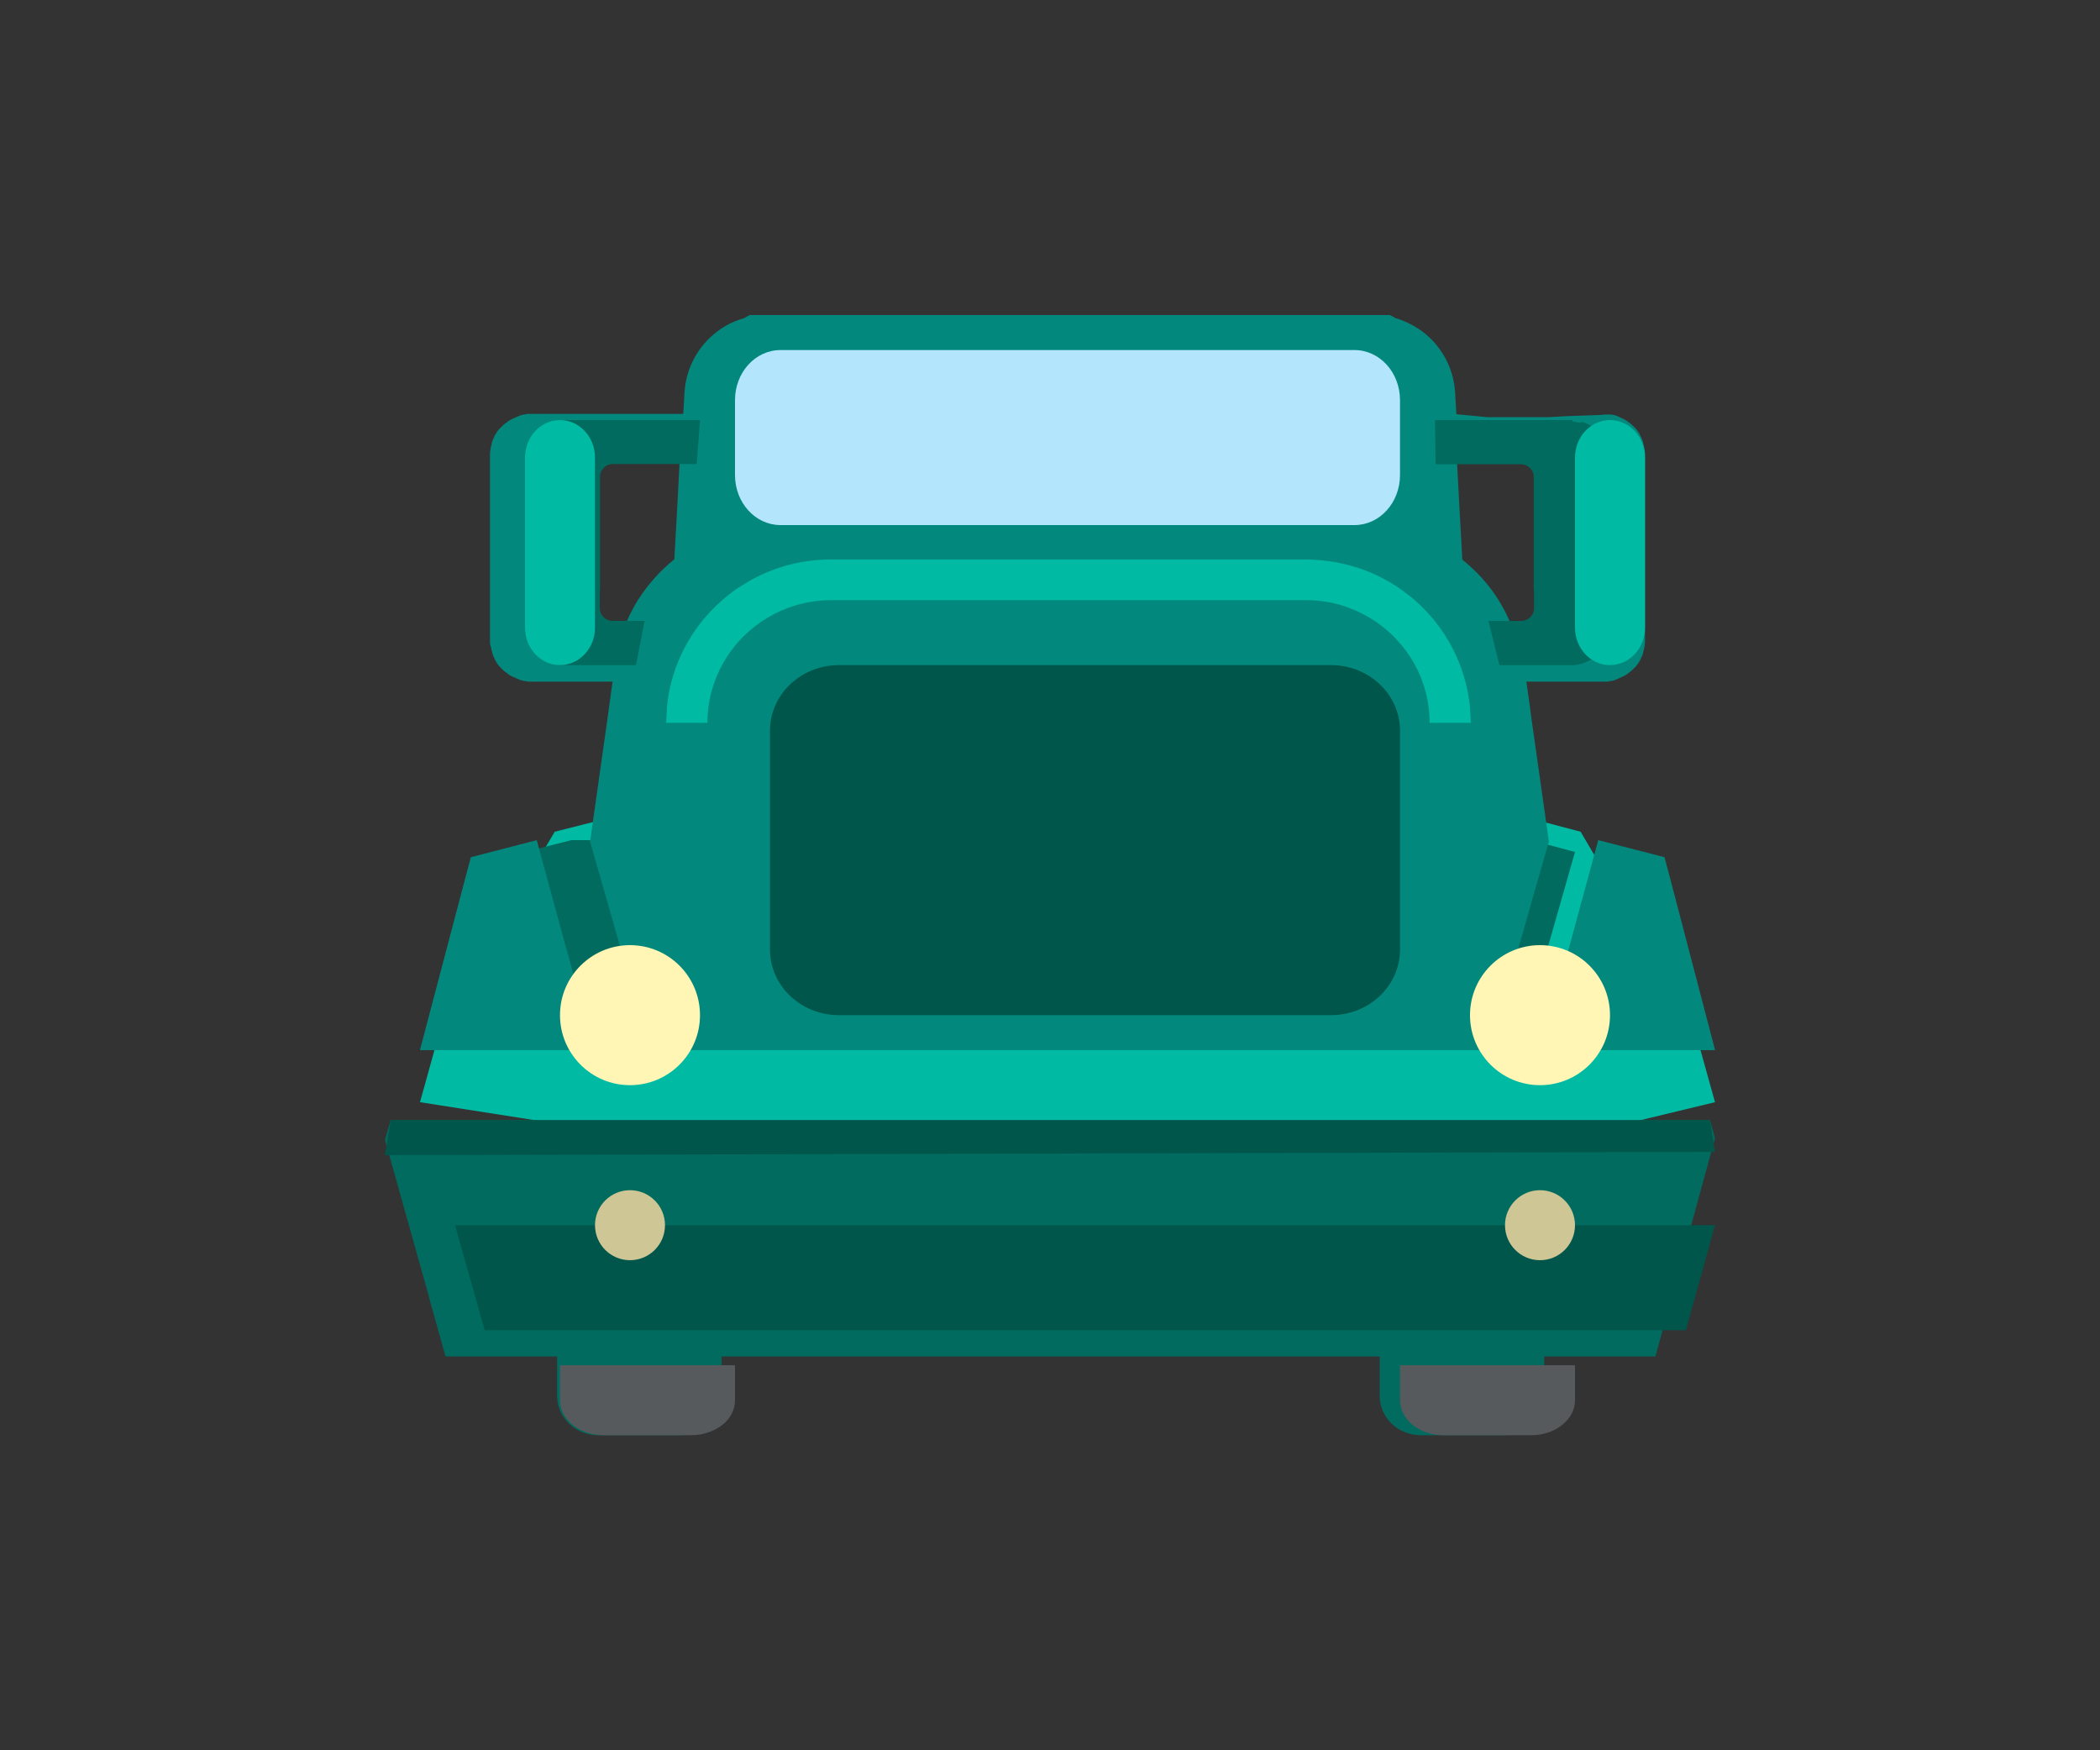 <svg width="60" height="50" viewBox="0 0 60 50" fill="none" xmlns="http://www.w3.org/2000/svg">
<rect x="0" y="0" width="60" height="50" fill="#333333" stroke="none"/>
<path fill-rule="evenodd" clip-rule="evenodd" d="M45.161 23.76L43.924 23.434L40.684 15.636C40.684 15.636 21.755 14.957 21.645 15.002C21.534 15.047 18.627 18.534 18.627 18.534L17.141 23.434L15.849 23.76L12.628 29.222L12 31.486L34.427 35L49 31.486L48.372 29.231L45.161 23.76V23.76Z" fill="#00BAA3"/>
<path fill-rule="evenodd" clip-rule="evenodd" d="M16.322 24L15 24.338L16.615 30H43.385L45 24.338L43.734 24H16.322Z" fill="#006B5E"/>
<path fill-rule="evenodd" clip-rule="evenodd" d="M15.795 30H16.187H16.971H17C16.904 29.731 16.828 29.463 16.751 29.184C16.732 29.124 16.723 29.065 16.704 29.005L16.187 27.114L16.178 27.095L15.614 25.025L15.336 24L13.453 24.488L13.31 25.025L12 29.99V30H12.01H15.795V30Z" fill="#03887D"/>
<path fill-rule="evenodd" clip-rule="evenodd" d="M45.386 25.023L44.822 27.099L44.813 27.119L44.296 29.007C44.277 29.066 44.268 29.126 44.249 29.185C44.172 29.464 44.086 29.732 44 30H44.029H44.813H45.205H48.99H49V29.99L47.7 25.023L47.556 24.487L45.663 24L45.386 25.023V25.023Z" fill="#03887D"/>
<path fill-rule="evenodd" clip-rule="evenodd" d="M48.859 32H47.458H44.816H44.121H42.663H42.24H42.071H41.282H39.429H37.079H36.242H30.028H23.814H22.977H20.627H18.747H17.957H17.806H17.355H15.917H15.202H12.589H11.16L11 32.567L12.26 37.058V37.076L12.73 38.75H14.535H15.917V38.75V39.875C15.917 40.496 16.443 41 17.092 41H19.442C19.771 41 20.072 40.865 20.288 40.658C20.495 40.46 20.617 40.181 20.617 39.875V39.875V39.875V38.75H30.019V38.75V38.75H39.42V39.875C39.42 40.181 39.542 40.451 39.749 40.658C39.965 40.874 40.266 41 40.595 41H42.946C43.594 41 44.121 40.496 44.121 39.875V39.875V39.875V38.75V38.75H45.484H47.298L49 32.513L48.859 32V32Z" fill="#006B5E"/>
<path fill-rule="evenodd" clip-rule="evenodd" d="M14.028 18.481C14.028 18.5 14.038 18.528 14.038 18.546C14.038 18.565 14.047 18.584 14.057 18.602C14.057 18.621 14.066 18.64 14.066 18.659C14.075 18.677 14.075 18.696 14.085 18.715C14.094 18.733 14.094 18.743 14.104 18.761C14.113 18.78 14.123 18.799 14.132 18.817C14.142 18.836 14.151 18.846 14.151 18.864C14.161 18.883 14.17 18.892 14.179 18.911C14.189 18.93 14.198 18.948 14.208 18.958C14.217 18.967 14.226 18.986 14.236 18.995C14.245 19.014 14.264 19.032 14.274 19.042C14.283 19.051 14.293 19.061 14.302 19.07C14.321 19.089 14.33 19.107 14.349 19.117C14.359 19.126 14.368 19.135 14.378 19.145C14.396 19.163 14.415 19.182 14.434 19.192C14.444 19.201 14.453 19.21 14.463 19.21C14.481 19.229 14.5 19.238 14.519 19.257C14.529 19.266 14.538 19.266 14.547 19.276C14.566 19.285 14.585 19.304 14.614 19.313C14.623 19.322 14.632 19.322 14.651 19.332C14.67 19.341 14.689 19.35 14.717 19.36C14.727 19.369 14.746 19.369 14.755 19.378C14.774 19.388 14.793 19.397 14.821 19.407C14.84 19.416 14.85 19.416 14.868 19.425C14.887 19.435 14.906 19.435 14.925 19.444C14.944 19.444 14.963 19.453 14.982 19.453C15.001 19.453 15.02 19.463 15.038 19.463C15.057 19.463 15.085 19.472 15.104 19.472C15.114 19.472 15.133 19.472 15.142 19.472H15.199V19.472H16.379H16.87H17.294H17.502L17.427 20.014L17.341 20.641L16.86 24.035V24.035V24.044L17.228 25.325L18.559 29.991V30V30H21.117H22.382H25.837H30.557H35.276H38.731H39.996H42.554V30V29.991L43.885 25.325L44.253 24.044V24.035V24.035L43.772 20.641L43.687 20.014L43.611 19.472H43.809H44.234H44.725H45.811V19.472H45.867C45.877 19.472 45.896 19.472 45.905 19.472C45.924 19.472 45.952 19.472 45.971 19.463C45.99 19.463 46.009 19.453 46.028 19.453C46.047 19.453 46.066 19.444 46.084 19.444C46.103 19.435 46.122 19.435 46.141 19.425C46.16 19.416 46.179 19.416 46.188 19.407C46.207 19.397 46.226 19.388 46.254 19.378C46.264 19.369 46.283 19.369 46.292 19.36C46.311 19.35 46.339 19.341 46.358 19.332C46.368 19.322 46.377 19.322 46.396 19.313C46.415 19.304 46.434 19.285 46.462 19.276C46.471 19.266 46.481 19.266 46.49 19.257C46.509 19.238 46.528 19.229 46.547 19.21C46.556 19.201 46.566 19.192 46.575 19.192C46.594 19.173 46.613 19.163 46.632 19.145C46.641 19.135 46.651 19.126 46.66 19.117C46.679 19.098 46.688 19.079 46.707 19.07C46.717 19.061 46.726 19.051 46.736 19.042C46.745 19.023 46.764 19.005 46.773 18.995C46.783 18.986 46.792 18.967 46.802 18.958C46.811 18.939 46.821 18.92 46.83 18.911C46.84 18.892 46.849 18.883 46.858 18.864C46.868 18.846 46.877 18.836 46.877 18.817C46.887 18.799 46.896 18.78 46.906 18.761C46.915 18.743 46.915 18.733 46.925 18.715C46.934 18.696 46.943 18.677 46.943 18.659C46.953 18.64 46.953 18.621 46.953 18.602C46.962 18.584 46.962 18.565 46.972 18.546C46.972 18.528 46.981 18.5 46.981 18.481C46.981 18.462 46.991 18.453 46.991 18.434C46.991 18.397 47 18.359 47 18.322V17.153V16.274V15.984V15.302V15.012V14.133V12.964C47 12.927 47 12.89 46.991 12.852C46.991 12.834 46.981 12.824 46.981 12.805C46.981 12.787 46.972 12.759 46.972 12.74C46.972 12.721 46.962 12.703 46.953 12.684C46.953 12.665 46.943 12.646 46.943 12.628C46.934 12.609 46.934 12.59 46.925 12.572C46.915 12.553 46.915 12.544 46.906 12.525C46.896 12.506 46.887 12.488 46.877 12.469C46.868 12.45 46.858 12.441 46.858 12.422C46.849 12.403 46.84 12.394 46.83 12.375C46.821 12.357 46.811 12.338 46.802 12.329C46.792 12.319 46.783 12.3 46.773 12.291C46.764 12.273 46.745 12.254 46.736 12.244C46.726 12.235 46.717 12.226 46.707 12.216C46.688 12.198 46.679 12.179 46.66 12.17C46.651 12.16 46.641 12.151 46.632 12.142C46.613 12.123 46.594 12.104 46.575 12.095C46.566 12.085 46.556 12.076 46.547 12.076C46.528 12.057 46.509 12.048 46.49 12.029C46.481 12.02 46.471 12.02 46.462 12.011C46.443 12.001 46.424 11.983 46.396 11.973C46.386 11.964 46.377 11.964 46.358 11.955C46.339 11.945 46.32 11.936 46.292 11.927C46.283 11.917 46.264 11.917 46.254 11.908C46.235 11.899 46.217 11.889 46.188 11.88C46.169 11.87 46.16 11.87 46.141 11.861C46.122 11.852 46.103 11.861 46.084 11.852C46.066 11.852 46.047 11.842 46.028 11.842C46.009 11.842 45.99 11.842 45.971 11.842C45.952 11.842 45.924 11.842 45.905 11.842C45.896 11.842 45.877 11.842 45.867 11.842H45.811L45.782 11.852L44.744 11.889L44.244 11.917H43.819H43.583H42.497L41.61 11.833L41.582 11.347V11.338C41.582 11.253 41.572 11.169 41.563 11.085C41.506 10.571 41.28 10.103 40.94 9.739C40.685 9.467 40.364 9.262 40.005 9.131C39.968 9.112 39.92 9.103 39.883 9.094C39.826 9.065 39.77 9.028 39.713 9H39.222V9V9H30.566H21.91V9V9H21.419C21.363 9.028 21.306 9.065 21.249 9.094C21.202 9.103 21.165 9.122 21.127 9.131C20.768 9.252 20.447 9.467 20.192 9.739C19.852 10.103 19.626 10.571 19.569 11.085C19.56 11.169 19.55 11.253 19.55 11.338V11.347L19.522 11.824H18.625H17.54H17.313H16.888H16.398H15.189V11.824H15.133C15.123 11.824 15.104 11.824 15.095 11.824C15.076 11.824 15.048 11.824 15.029 11.833C15.01 11.833 14.991 11.842 14.972 11.842C14.953 11.842 14.934 11.852 14.916 11.852C14.897 11.861 14.878 11.861 14.859 11.87C14.84 11.88 14.821 11.88 14.812 11.889C14.793 11.899 14.774 11.908 14.746 11.917C14.736 11.927 14.717 11.927 14.708 11.936C14.689 11.945 14.661 11.955 14.642 11.964C14.632 11.973 14.623 11.973 14.604 11.983C14.585 11.992 14.566 12.011 14.538 12.02C14.529 12.029 14.519 12.029 14.51 12.039C14.491 12.057 14.472 12.067 14.453 12.085C14.444 12.095 14.434 12.104 14.425 12.104C14.406 12.123 14.387 12.132 14.368 12.151C14.359 12.16 14.349 12.17 14.34 12.179C14.321 12.198 14.312 12.216 14.293 12.226C14.283 12.235 14.274 12.244 14.264 12.254C14.255 12.273 14.236 12.291 14.226 12.3C14.217 12.31 14.208 12.329 14.198 12.338C14.189 12.357 14.179 12.375 14.17 12.385C14.161 12.403 14.151 12.413 14.142 12.431C14.132 12.45 14.123 12.46 14.123 12.478C14.113 12.497 14.104 12.516 14.094 12.534C14.085 12.553 14.085 12.562 14.075 12.581C14.066 12.6 14.057 12.618 14.057 12.637C14.047 12.656 14.047 12.675 14.047 12.693C14.038 12.712 14.038 12.731 14.028 12.749C14.028 12.768 14.019 12.796 14.019 12.815C14.019 12.834 14.009 12.843 14.009 12.861C14.009 12.899 14 12.936 14 12.974V14.143V15.021V15.311V15.994V16.284V17.163V18.322C14 18.359 14 18.397 14.009 18.434C14.019 18.453 14.019 18.471 14.028 18.481V18.481ZM41.676 13.198H41.827H42.781H44.282C44.499 13.198 44.678 13.376 44.678 13.591V14.171V15.311V16.919V17.125V17.705C44.678 17.92 44.499 18.098 44.282 18.098H43.272C43.158 17.77 43.007 17.452 42.828 17.163C42.554 16.714 42.195 16.321 41.789 15.994C41.789 15.994 41.789 15.994 41.78 15.984L41.686 14.273L41.629 13.198H41.676V13.198V13.198ZM21.608 16.489C22.241 16.171 22.958 15.984 23.713 15.984H23.779H25.223H30.528H35.833H37.278H37.343C38.099 15.994 38.816 16.171 39.449 16.489C39.628 16.583 39.798 16.676 39.958 16.788C40.119 16.901 40.279 17.022 40.421 17.144C41.289 17.901 41.865 18.967 41.997 20.164L42.026 20.65V20.65H40.846V20.65C40.846 19.762 40.515 18.948 39.958 18.331C39.581 17.901 39.099 17.574 38.552 17.368C38.165 17.219 37.74 17.144 37.306 17.144H35.097H34.795H34.191H30.528H26.866H26.262H25.96H23.751C23.307 17.144 22.892 17.228 22.505 17.368C21.957 17.574 21.476 17.91 21.098 18.331C20.551 18.948 20.211 19.762 20.211 20.65V20.65H19.031V20.65L19.059 20.164C19.182 18.967 19.767 17.901 20.636 17.144C20.787 17.013 20.938 16.891 21.098 16.788C21.259 16.686 21.429 16.583 21.608 16.489V16.489ZM16.369 17.125V16.919V15.302V14.161V13.582C16.369 13.366 16.549 13.189 16.766 13.189H18.267H19.22H19.371H19.418L19.362 14.264L19.267 15.975C19.267 15.975 19.267 15.975 19.258 15.984C18.852 16.312 18.503 16.704 18.219 17.153C18.04 17.443 17.889 17.761 17.776 18.088H16.756C16.539 18.088 16.36 17.91 16.36 17.695V17.125H16.369V17.125V17.125Z" fill="#03887D"/>
<path fill-rule="evenodd" clip-rule="evenodd" d="M17.25 41H19.75C20.1 41 20.42 40.88 20.65 40.696C20.87 40.52 21 40.272 21 40V39H16V40C16 40.552 16.56 41 17.25 41V41Z" fill="#565A5D"/>
<path fill-rule="evenodd" clip-rule="evenodd" d="M40 40C40 40.272 40.13 40.512 40.35 40.696C40.58 40.888 40.9 41 41.25 41H43.75C44.44 41 45 40.552 45 40V39H40V40V40Z" fill="#565A5D"/>
<path fill-rule="evenodd" clip-rule="evenodd" d="M38.7 15H22.3C21.581 15 21 14.361 21 13.57V11.43C21 10.639 21.581 10 22.3 10H38.7C39.419 10 40 10.639 40 11.43V13.57C40 14.361 39.419 15 38.7 15V15Z" fill="#B3E5FC"/>
<path fill-rule="evenodd" clip-rule="evenodd" d="M38.028 29H23.972C22.883 29 22 28.162 22 27.127V20.873C22 19.838 22.883 19 23.972 19H38.028C39.117 19 40 19.838 40 20.873V27.127C40 28.162 39.117 29 38.028 29V29Z" fill="#00564A"/>
<path fill-rule="evenodd" clip-rule="evenodd" d="M13 35L13.849 38H48.169L49 35H13Z" fill="#00564A"/>
<path fill-rule="evenodd" clip-rule="evenodd" d="M19.906 13.256L20 12H19.188H18.205H18H17.615H17.171H16.077V12H16.026C16.017 12 16 12 15.992 12C15.974 12 15.949 12 15.932 12.008C15.915 12.008 15.897 12.017 15.88 12.017C15.863 12.017 15.846 12.026 15.829 12.026C15.812 12.034 15.795 12.034 15.778 12.043C15.761 12.051 15.744 12.051 15.735 12.06C15.718 12.068 15.701 12.077 15.675 12.085C15.667 12.094 15.65 12.094 15.641 12.103C15.624 12.111 15.598 12.12 15.581 12.128C15.573 12.137 15.564 12.137 15.547 12.145C15.53 12.154 15.513 12.171 15.487 12.18C15.479 12.188 15.47 12.188 15.461 12.197C15.444 12.214 15.427 12.222 15.41 12.239C15.402 12.248 15.393 12.256 15.385 12.256C15.367 12.274 15.35 12.282 15.333 12.299C15.325 12.308 15.316 12.316 15.308 12.325C15.291 12.342 15.282 12.359 15.265 12.367C15.256 12.376 15.248 12.385 15.239 12.393C15.231 12.41 15.214 12.427 15.205 12.436C15.197 12.444 15.188 12.461 15.18 12.47C15.171 12.487 15.162 12.504 15.154 12.513C15.145 12.53 15.137 12.539 15.128 12.556C15.12 12.573 15.111 12.581 15.111 12.598C15.103 12.615 15.094 12.633 15.085 12.65C15.077 12.667 15.077 12.675 15.068 12.692C15.06 12.709 15.051 12.726 15.051 12.744C15.043 12.761 15.043 12.778 15.043 12.795C15.034 12.812 15.034 12.829 15.026 12.846C15.026 12.863 15.017 12.889 15.017 12.906C15.017 12.923 15.008 12.932 15.008 12.949C15.008 12.983 15 13.017 15 13.051V14.12V14.923V15.188V15.812V16.077V16.88V17.949C15 17.983 15 18.017 15.008 18.051C15.017 18.068 15.017 18.085 15.026 18.094C15.026 18.111 15.034 18.137 15.034 18.154C15.034 18.171 15.043 18.188 15.051 18.205C15.051 18.222 15.06 18.239 15.06 18.256C15.068 18.273 15.068 18.291 15.077 18.308C15.085 18.325 15.085 18.333 15.094 18.35C15.103 18.367 15.111 18.385 15.12 18.402C15.128 18.419 15.137 18.427 15.137 18.444C15.145 18.462 15.154 18.47 15.162 18.487C15.171 18.504 15.18 18.521 15.188 18.53C15.197 18.538 15.205 18.556 15.214 18.564C15.222 18.581 15.239 18.598 15.248 18.607C15.256 18.615 15.265 18.624 15.274 18.633C15.291 18.65 15.299 18.667 15.316 18.675C15.325 18.684 15.333 18.692 15.342 18.701C15.359 18.718 15.376 18.735 15.393 18.744C15.402 18.752 15.41 18.761 15.419 18.761C15.436 18.778 15.453 18.786 15.47 18.803C15.479 18.812 15.487 18.812 15.496 18.82C15.513 18.829 15.53 18.846 15.556 18.855C15.564 18.863 15.573 18.863 15.59 18.872C15.607 18.88 15.624 18.889 15.65 18.897C15.658 18.906 15.675 18.906 15.684 18.915C15.701 18.923 15.718 18.932 15.744 18.94C15.761 18.949 15.769 18.949 15.786 18.957C15.803 18.966 15.82 18.966 15.838 18.974C15.855 18.974 15.872 18.983 15.889 18.983C15.906 18.983 15.923 18.991 15.94 18.991C15.957 18.991 15.983 19 16 19C16.009 19 16.026 19 16.034 19H16.085V19H17.154H17.598H17.983H18.171L18.419 17.735H17.496C17.299 17.735 17.137 17.573 17.137 17.376V16.855H17.145V16.667V15.188V14.145V13.615C17.145 13.419 17.308 13.256 17.504 13.256H18.863H19.727H19.863H19.906" fill="#006B5E"/>
<path fill-rule="evenodd" clip-rule="evenodd" d="M16 19V19C15.448 19 15 18.521 15 17.932V13.068C15 12.479 15.448 12 16 12V12C16.552 12 17 12.479 17 13.068V17.932C17 18.521 16.552 19 16 19V19Z" fill="#00BAA3"/>
<path fill-rule="evenodd" clip-rule="evenodd" d="M41.017 13.263H41.061H41.2H42.076H43.457C43.656 13.263 43.821 13.426 43.821 13.622V14.151V15.193V16.669V16.857H43.83V17.378C43.83 17.574 43.665 17.737 43.465 17.737H42.528L42.84 19H42.971H43.361H43.812H44.898V19H44.95C44.958 19 44.976 19 44.984 19C45.002 19 45.028 18.991 45.045 18.991C45.062 18.991 45.08 18.983 45.097 18.983C45.115 18.983 45.132 18.974 45.149 18.974C45.167 18.966 45.184 18.966 45.201 18.957C45.219 18.949 45.227 18.949 45.245 18.94C45.271 18.932 45.288 18.923 45.306 18.915C45.314 18.906 45.332 18.906 45.34 18.898C45.366 18.889 45.384 18.881 45.401 18.872C45.418 18.863 45.427 18.863 45.436 18.855C45.462 18.846 45.479 18.829 45.496 18.821C45.505 18.812 45.514 18.812 45.523 18.804C45.54 18.787 45.557 18.778 45.575 18.761C45.583 18.761 45.592 18.752 45.601 18.744C45.618 18.735 45.635 18.718 45.653 18.701C45.661 18.693 45.67 18.684 45.679 18.676C45.696 18.667 45.705 18.65 45.722 18.633C45.731 18.624 45.74 18.616 45.748 18.607C45.757 18.599 45.774 18.582 45.783 18.565C45.792 18.556 45.8 18.539 45.809 18.53C45.818 18.522 45.826 18.505 45.835 18.488C45.844 18.471 45.852 18.462 45.861 18.445C45.861 18.428 45.87 18.419 45.879 18.402C45.887 18.385 45.896 18.368 45.904 18.351C45.913 18.334 45.913 18.326 45.922 18.308C45.931 18.291 45.931 18.274 45.939 18.257C45.939 18.24 45.948 18.223 45.948 18.206C45.957 18.189 45.965 18.172 45.965 18.155C45.965 18.138 45.974 18.112 45.974 18.095C45.983 18.087 45.983 18.07 45.991 18.052C46 18.018 46 17.984 46 17.95V16.883V16.081V15.816V15.193V14.928V14.126V13.059C46 13.024 45.991 12.99 45.991 12.956C45.991 12.939 45.983 12.931 45.983 12.913C45.983 12.896 45.974 12.871 45.974 12.854C45.965 12.837 45.965 12.819 45.957 12.802C45.957 12.785 45.957 12.768 45.948 12.751C45.948 12.734 45.939 12.717 45.931 12.7C45.922 12.683 45.922 12.674 45.913 12.657C45.904 12.64 45.896 12.623 45.887 12.606C45.887 12.589 45.879 12.581 45.87 12.563C45.861 12.546 45.852 12.538 45.844 12.521C45.835 12.512 45.826 12.495 45.818 12.478C45.809 12.47 45.8 12.452 45.792 12.444C45.783 12.435 45.766 12.418 45.757 12.401C45.748 12.393 45.74 12.384 45.731 12.376C45.714 12.367 45.705 12.35 45.688 12.333C45.679 12.324 45.67 12.316 45.661 12.307C45.644 12.29 45.627 12.282 45.609 12.265C45.601 12.265 45.592 12.256 45.583 12.248C45.566 12.23 45.549 12.222 45.531 12.205C45.523 12.196 45.514 12.196 45.505 12.188C45.479 12.179 45.462 12.162 45.444 12.154C45.427 12.145 45.418 12.145 45.41 12.137C45.392 12.128 45.366 12.12 45.349 12.111C45.34 12.102 45.323 12.102 45.314 12.094C45.288 12.085 45.271 12.077 45.254 12.068C45.245 12.06 45.227 12.06 45.21 12.051C45.193 12.043 45.167 12.085 45.149 12.077C45.132 12.077 45.115 12.068 45.097 12.068C45.08 12.068 45.062 12.06 45.045 12.06C45.028 12.051 45.002 12.051 44.984 12.051C44.976 12.051 44.95 12.034 44.941 12.034L44.906 12V12H43.795H43.344H42.953H42.745H41.825H41L41.017 13.263" fill="#006B5E"/>
<path fill-rule="evenodd" clip-rule="evenodd" d="M46 19V19C46.552 19 47 18.521 47 17.932V13.068C47 12.479 46.552 12 46 12V12C45.448 12 45 12.479 45 13.068V17.932C45 18.521 45.448 19 46 19V19Z" fill="#00BAA3"/>
<path fill-rule="evenodd" clip-rule="evenodd" d="M49 32.905L48.859 32H11.16L11 33L49 32.905Z" fill="#00564A"/>
<circle cx="44" cy="29" r="2" fill="#FFF6B6"/>
<circle cx="18" cy="35" r="1" fill="#CEC695"/>
<circle cx="44" cy="35" r="1" fill="#CEC695"/>
<circle cx="18" cy="29" r="2" fill="#FFF6B6"/>
</svg>

